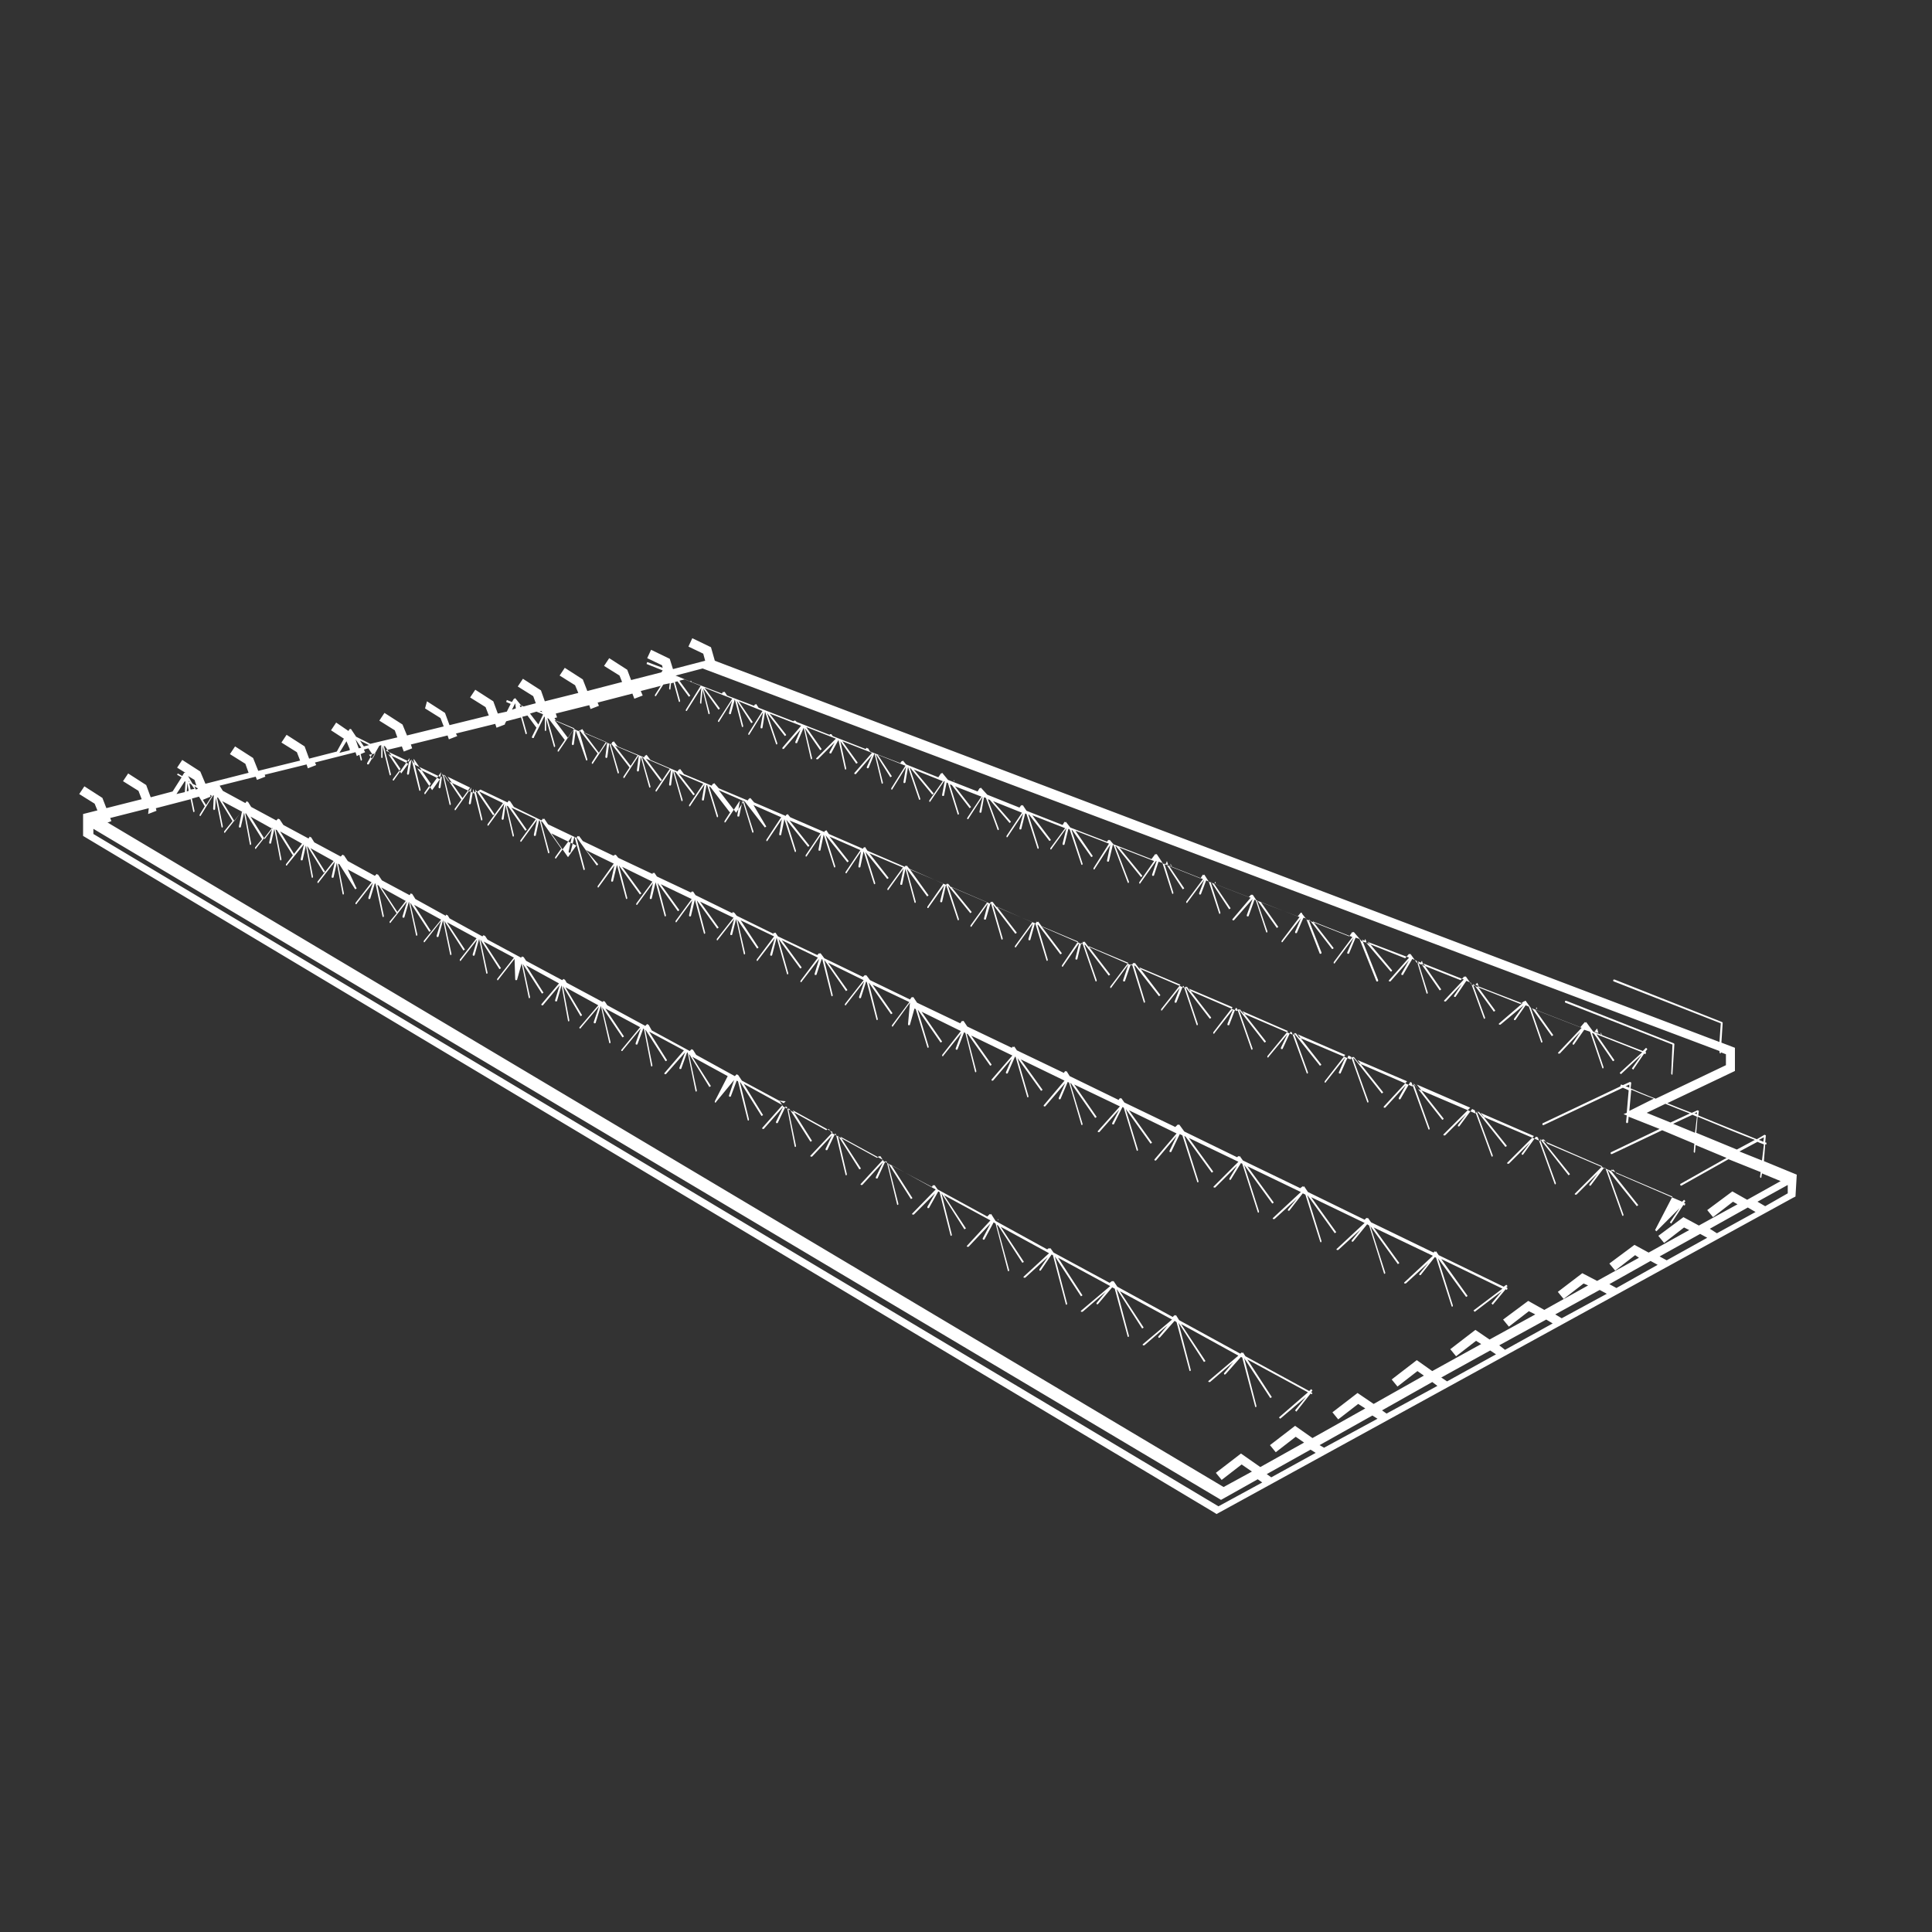 <svg xmlns="http://www.w3.org/2000/svg" xmlns:xlink="http://www.w3.org/1999/xlink" id="Ebene_1" x="0px" y="0px" viewBox="0 0 300 300" style="enable-background:new 0 0 300 300;" xml:space="preserve"><rect x="0" y="0" width="300" height="300" fill="#333333" stroke="none"/><style type="text/css">	.st0{display:none;}	.st1{fill:#FFFFFF;}</style><g id="_x35_kMyXF_00000059281619171569379020000015418829058359630234_" class="st0"></g><g>	<polygon class="st1" points="16,128 14.7,124.8 12.3,123.3 13.1,122.1 15.9,123.9 17.3,127.5  "></polygon></g><g>	<path class="st1" d="M279,182.4l-5.1-2.1l0.2-2.6l0,0c0,0,0,0,0.1,0s0.1,0,0.1-0.1s0-0.2-0.1-0.2c0,0,0,0-0.1,0l0.1-1.1l-0.2-0.1   l-1.2,0.7c-1.9-0.8-5.5-2.2-9.1-3.7l0.1-0.7l-0.2-0.1l-0.9,0.4c-1.3-0.5-2.6-1-3.8-1.5l10.5-5v-3.6l-2.1-0.8l0.2-3.1l-0.1-0.1   l-16.7-6.6c-0.1,0-0.2,0-0.2,0.1s0,0.2,0.1,0.2l16.6,6.5l-0.2,2.9l-156-59.2l-0.6-2.1l-2.9-1.4l-0.6,1.3l2.3,1.1l0.3,1.1l-5,1.3   l-0.5-1.6l-2.9-1.4l-0.6,1.3l2.3,1.1l0.1,0.4l-2.4-0.9l-0.1,0.3l2.5,1l-0.2,0.3l-4.7,1.2l-0.6-1.6l-2.8-1.8l-0.8,1.2l2.4,1.5l0.4,1   l-5.4,1.4l-0.7-1.8l-2.8-1.8l-0.8,1.2l2.4,1.5l0.5,1.2l-5.2,1.3l-0.6-1.7l-2.8-1.8l-0.8,1.2l2.4,1.5l0.4,1.1l-1.9,0.5l-0.4-0.2   l-0.9-1.1l-0.1,0.1h-0.1l-0.3,0.5l-0.8-0.3l-0.1,0.3l0.7,0.3l-0.6,1.2l-1.4,0.3l-0.7-1.9l-2.8-1.8l-0.8,1.2l2.4,1.5l0.5,1.3   l-6.1,1.5l-0.7-1.9l-2.8-1.8L66,110l2.4,1.5l0.5,1.3l-5.7,1.4l-0.7-1.7l-2.8-1.8l-0.8,1.2l2.4,1.5l0.4,1.1l-4.2,1l-2.2-1.1   l-0.8-1.2h-0.1h-0.1l-0.2,0.3l-1.9-1.3l-0.8,1.2l2,1.3l-1.1,2l-4.3,1.1l-0.7-1.9l-2.8-1.8l-0.8,1.2l2.4,1.5l0.5,1.3l-6.5,1.6   l-0.8-2l-2.8-1.8l-0.8,1.2l2.4,1.5l0.5,1.4l-6.7,1.7l-0.8-1.9l-2.8-1.8l-0.8,1.2l1.3,0.8h-0.1h-0.1l-0.3,0.5l-0.7-0.4l-0.1,0.2   l0.7,0.4l-1.4,2.2l-3.4,0.9l-0.7-1.9l-2.8-1.8l-0.8,1.2l2.4,1.5l0.5,1.3l-9.1,2.3v3.4l175.7,105.1l0.3,0.2l89.5-49.1l0.4-0.2   L279,182.4z M273.6,180.2l-3.5-1.4l2.8-1.5c0.4,0.2,0.8,0.3,1,0.4L273.6,180.2z M273.9,176.6l-0.1,0.7c-0.2-0.1-0.4-0.2-0.7-0.3   L273.9,176.6z M272.5,177l-2.8,1.5l-6.3-2.6l0.2-2.5C267.2,174.9,270.6,176.3,272.5,177z M263.2,175.9l-3.4-1.4l3-1.4   c0.2,0.1,0.5,0.2,0.7,0.3L263.2,175.9z M263.5,172.7v0.3c-0.1,0-0.2-0.1-0.4-0.1L263.5,172.7z M262.4,172.9l-3,1.4l-3.7-1.5   l2.9-1.4C259.8,171.9,261.1,172.4,262.4,172.9z M253,172.5l0.3-3.3c0.9,0.4,2.1,0.9,3.5,1.4L253,172.5z M84.1,110.4l0.1,0.2   l-0.4-0.2H84.1z M83.6,112.5l-1.3-1.7l1-0.3l1,0.4v0.1L83.6,112.5z M80.4,109.9v-0.5V109.9L80.4,109.9z M80.7,109.5l0.3,0.1   l0.1,0.1l-0.3,0.1L80.7,109.5z M80.7,109.2L80.7,109.2L80.7,109.2L80.7,109.2z M80.1,108.9L80.1,108.9L80.1,108.9L80.1,108.9z    M80,109.2L80,109.2l0.1,0.8l-0.6,0.2L80,109.2z M78.3,111.9L78.3,111.9L78.3,111.9L78.3,111.9z M57.8,117.9l-0.5-0.7l1-0.2   L57.8,117.9z M57.3,115.7l-0.8,0.2l-0.6-0.9L57.3,115.7z M55.2,114.8L55.2,114.8l0.9,1.3l-0.4,0.1L55.2,114.8z M53.8,115.1   L53.8,115.1l0.5,1.2v0.1v0.1l-1.6,0.4L53.8,115.1z M32,125l-0.5-0.8l1.2-0.5l-0.1-0.3l0,0l0.3,0.2L32,125z M29.3,121.2l0.1,0.2   h-0.1V121.2z M29.4,121.6l0.3,0.2l0.5,0.7l-0.6,0.1L29.4,121.6z M29.3,122.8l-0.3,0.1l0.1-1.3L29.3,122.8z M30.2,122.1l0.5,0.3v0.1   l-0.3,0.1L30.2,122.1z M33,123.3L33,123.3L33,123.3L33,123.3z M30.2,121.1l0.3,0.9l-0.6-0.3l-0.7-1.2L30.2,121.1z M28.8,121   L28.8,121L28.8,121L28.8,121z M28.7,121.3l0.1,0.1l-0.1,1.6l-1.3,0.3L28.7,121.3z M23,126.4l1.3-0.5l-0.1-0.4l5.4-1.4L30,126   c0,0.1,0.1,0.1,0.1,0.1l0,0c0.1,0,0.1-0.1,0.1-0.2l-0.4-1.9l1.1-0.3l0.9,1.5l0,0l-0.8,1.3c0,0.1,0,0.2,0,0.2s0,0,0.1,0   c0,0,0.1,0,0.1-0.1l1.9-3.1h0.1l-0.1,2.1c0,0.1,0.1,0.1,0.1,0.2c0.1,0,0.1-0.1,0.2-0.1l0.1-1.8l0.9,4.5c0,0.1,0.1,0.1,0.1,0.1l0,0   c0.1,0,0.1-0.1,0.1-0.2l-0.9-4.5l0.2,0.1l2.2,3.6l-1.3,1.6c0,0.1,0,0.2,0,0.2h0.1c0,0,0.1,0,0.1-0.1l2.6-3.3l-0.5,2.4   c0,0.1,0,0.2,0.1,0.2s0.2,0,0.2-0.1l0.5-2.2l0.9,4.9c0,0.1,0.1,0.1,0.1,0.1l0,0c0.1,0,0.1-0.1,0.1-0.2l-0.9-4.7h0.1l2.5,4l0,0   l-1.1,1.3c0,0.1,0,0.2,0,0.2h0.1c0,0,0.1,0,0.1-0.1l2.5-3.2l0,0l-0.5,2.3c0,0.1,0,0.2,0.1,0.2s0.2,0,0.2-0.1l0.5-2.2l0,0l0.9,4.8   c0,0.1,0.1,0.1,0.1,0.1l0,0c0.1,0,0.1-0.1,0.1-0.2l-0.9-4.6l0.2,0.1l2.4,3.8c0,0.1,0.1,0.1,0.2,0c0.1,0,0.1-0.1,0-0.2l-2.1-3.4   l3.4,1.9l-2.5,3.2c0,0.1,0,0.2,0,0.2h0.1c0,0,0.1,0,0.1-0.1l2.6-3.2l0,0l-0.5,2.3c0,0.1,0,0.2,0.1,0.2s0.2,0,0.2-0.1l0.5-2.2   l0.9,4.9c0,0.1,0.1,0.1,0.1,0.1l0,0c0.1,0,0.1-0.1,0.1-0.2l-0.9-4.7l0.1,0.1l2.4,3.9c0,0.1,0.1,0.1,0.2,0c0.1,0,0.1-0.1,0-0.2   l-2.2-3.5l3.6,2l-2.5,3.2c0,0.1,0,0.2,0,0.2h0.1c0,0,0.1,0,0.1-0.1l2.5-3.2l0,0l-0.5,2.3c0,0.1,0,0.2,0.1,0.2s0.2,0,0.2-0.1   l0.5-2.2l0,0l0.9,4.8c0,0.1,0.1,0.1,0.1,0.1l0,0c0.1,0,0.1-0.1,0.1-0.2l-0.9-4.6l0.2,0.1l2.4,3.8c0,0.1,0.1,0.1,0.2,0   c0.1,0,0.1-0.1,0-0.2L54,135l3.7,2l-2.5,3.2c0,0.1,0,0.2,0,0.2h0.1c0,0,0.1,0,0.1-0.1l2.5-3.2l-0.7,2.3c0,0.1,0,0.2,0.1,0.2   s0.2,0,0.2-0.1l0.7-2.3h0.1l1.1,5.1c0,0.1,0.1,0.1,0.1,0.1l0,0c0.1,0,0.1-0.1,0.1-0.2l-1-4.8l0.2,0.1l2.7,4.2l0.1,0.1l-1.1,1.3   c0,0.1,0,0.2,0,0.2h0.1c0,0,0.1,0,0.1-0.1l2.5-3.2l-0.7,2.3c0,0.1,0,0.2,0.1,0.2s0.2,0,0.2-0.1l0.7-2.4l0,0l1.1,5.2   c0,0.1,0.1,0.1,0.1,0.1l0,0c0.1,0,0.1-0.1,0.1-0.2l-1.1-4.9l0.1,0.1l2.8,4.3c0,0.1,0.1,0.1,0.2,0c0.1,0,0.1-0.1,0-0.2l-2.5-3.9   l4.2,2.3l-2.7,3.3c0,0.1,0,0.2,0,0.2h0.1c0,0,0.1,0,0.1-0.1l2.5-3.2l-0.7,2.3c0,0.1,0,0.2,0.1,0.2s0.2,0,0.2-0.1l0.7-2.5l1.1,5.3   c0,0.1,0.1,0.1,0.1,0.1l0,0c0.1,0,0.1-0.1,0.1-0.2L69,143l2.9,4.5c0,0.1,0.1,0.1,0.2,0c0.1,0,0.1-0.1,0-0.2l-2.7-4.1l4.6,2.5   l-2.6,3.3c0,0.1,0,0.2,0,0.2h0.1c0,0,0.1,0,0.1-0.1l2.5-3.2l-0.7,2.3c0,0.1,0,0.2,0.1,0.2s0.2,0,0.2-0.1l0.7-2.5l1.1,5.3   c0,0.1,0.1,0.1,0.1,0.1l0,0c0.1,0,0.1-0.1,0.1-0.2l-1.1-5.1l0,0l2.9,4.5c0,0.1,0.1,0.1,0.2,0c0.1,0,0.1-0.1,0-0.2l-2.6-4l4.7,2.5   l-2.6,3.3c0,0.1,0,0.2,0,0.2h0.1c0,0,0.1,0,0.1-0.1l2.5-3.2L80,152c0,0.1,0,0.2,0.1,0.2s0.2,0,0.2-0.1l0.7-2.5l1.1,5.3   c0,0.1,0.1,0.1,0.1,0.1l0,0c0.1,0,0.1-0.1,0.1-0.2l-1.1-5.1l0,0l2.9,4.5c0,0.1,0.1,0.1,0.2,0c0.1,0,0.1-0.1,0-0.2l-2.6-4.1l5.1,2.8   l-2.7,3.2c-0.1,0.1,0,0.1,0,0.2h0.1h0.1l2.6-3.1l-0.7,2.3c0,0.1,0,0.2,0.1,0.2s0.2,0,0.2-0.1l0.7-2.4l1,5.5c0,0.1,0.1,0.1,0.1,0.1   l0,0c0.1,0,0.1-0.1,0.1-0.2l-1-5.3l2.7,4.6c0,0.1,0.1,0.1,0.2,0c0.1,0,0.1-0.1,0-0.2l-2.5-4.2l5.1,2.8l-2.9,3.4   c-0.1,0.1,0,0.1,0,0.2h0.1c0,0,0.1,0,0.1-0.1l2.8-3.3l-0.8,2.4c0,0.1,0,0.2,0.1,0.2s0.2,0,0.2-0.1l0.8-2.6l0,0l1.3,5.7   c0,0.1,0.1,0.1,0.1,0.1l0,0c0.1,0,0.1-0.1,0.1-0.2l-1.3-5.4l3.1,4.6c0,0.1,0.1,0.1,0.2,0c0.1,0,0.1-0.1,0-0.2l-2.8-4.2l5.4,2.9   l-2.9,3.5c-0.1,0.1,0,0.1,0,0.2h0.1c0,0,0.1,0,0.1-0.1l2.8-3.4l-0.8,2.3c0,0.1,0,0.2,0.1,0.2s0.2,0,0.2-0.1l0.9-2.4l0.1,0.1   l1.1,5.7c0,0.1,0.1,0.1,0.1,0.1l0,0c0.1,0,0.1-0.1,0.1-0.2l-1.1-5.5l0.1,0.1l3,4.7c0,0.1,0.1,0.1,0.2,0c0.1,0,0.1-0.1,0-0.2   l-2.7-4.3l5.4,2.9l-3,3.5c-0.1,0.1,0,0.1,0,0.2h0.1h0.1l3-3.4l-0.9,2.4c0,0.1,0,0.2,0.1,0.2s0.2,0,0.2-0.1l0.9-2.5l0.1,0.1l1.2,5.9   c0,0.1,0.1,0.1,0.1,0.1l0,0c0.1,0,0.1-0.1,0.1-0.2l-1.2-5.6l0.1,0.1l3,4.9c0,0.1,0.1,0.1,0.2,0c0.1,0,0.1-0.1,0-0.2l-2.8-4.4l5.5,3   l-2,3.9c0,0.1,0,0.2,0,0.2h0.1c0,0,0.1,0,0.1-0.1l2.8-3.4l-0.8,2.4c0,0.1,0,0.2,0.1,0.2s0.2,0,0.2-0.1l0.9-2.4l0.2,0.1l1.5,6   c0,0.1,0.1,0.1,0.1,0.1l0,0c0.1,0,0.1-0.1,0.1-0.2l-1.4-5.8l0.1,0.1l3.2,5.1c0,0.1,0.1,0.1,0.2,0c0.1,0,0.1-0.1,0-0.2l-2.9-4.7   l6,3.3l-3.1,3.5c-0.1,0.1,0,0.1,0,0.2h0.1h0.1l3-3.4l-1.1,2.3c0,0.1,0,0.2,0.1,0.2s0.2,0,0.2-0.1l1.2-2.5l0.2,0.1l1.2,6.1   c0,0.1,0.1,0.1,0.1,0.1l0,0c0.1,0,0.1-0.1,0.1-0.2l-1.2-5.8l0.2,0.1l3.2,5c0,0.1,0.1,0.1,0.2,0c0.1,0,0.1-0.1,0-0.2l-2.9-4.6   l6.2,3.4l-3.4,3.6c-0.1,0.1-0.1,0.1,0,0.2h0.1h0.1l3.1-3.3l-1,2.1c0,0.1,0,0.2,0.1,0.2s0.2,0,0.2-0.1l1.2-2.5l0.1,0.1l1.5,6.3   c0,0.1,0.1,0.1,0.1,0.1l0,0c0.1,0,0.1-0.1,0.1-0.2l-1.4-6l3.3,5.2c0,0.1,0.1,0.1,0.2,0c0.1,0,0.1-0.1,0-0.2l-3.1-4.8l6.6,3.6   l-3.4,3.7c-0.1,0.1-0.1,0.1,0,0.2h0.1h0.1l3.2-3.5l-1.1,2.3c0,0.1,0,0.2,0.1,0.2s0.2,0,0.2-0.1l1.2-2.6l0.2,0.1l1.6,6.6   c0,0.1,0.1,0.1,0.1,0.1l0,0c0.1,0,0.1-0.1,0.1-0.2l-1.6-6.3l0,0l3.5,5.5c0,0.1,0.1,0.1,0.2,0c0.1,0,0.1-0.1,0-0.2l-3.2-5l6.9,3.8   l-3.6,3.7c-0.1,0.1-0.1,0.1,0,0.2h0.1h0.1l3.3-3.3l-1.2,2.1c0,0.1,0,0.2,0.1,0.2s0.2,0,0.2-0.1l1.4-2.5l0.2,0.1l1.7,6.7   c0,0.1,0.1,0.1,0.1,0.1l0,0c0.1,0,0.1-0.1,0.1-0.2l-1.6-6.4l0,0l3.5,5.5c0,0.1,0.1,0.1,0.2,0c0.1,0,0.1-0.1,0-0.2l-3.3-5l7.2,3.9   l-3.6,3.9c-0.1,0.1-0.1,0.1,0,0.2h0.1h0.1l3.4-3.6l-1.2,2.3c0,0.1,0,0.2,0.1,0.2s0.2,0,0.2-0.1l1.4-2.6l0.3,0.2l1.9,7.3   c0,0.1,0.1,0.1,0.1,0.1l0,0c0.1,0,0.1-0.1,0.1-0.2l-1.9-7l0.2,0.1l3.7,5.7c0,0.1,0.1,0.1,0.2,0c0.1,0,0.1-0.1,0-0.2l-3.5-5.3   l7.5,4.1l-3.9,3.6c-0.1,0.1-0.1,0.1,0,0.2h0.1h0.1l3.5-3.2l-1.3,1.9c0,0.1,0,0.2,0,0.2h0.2l1.7-2.5l0.2,0.1l2,7.6   c0,0.1,0.1,0.1,0.1,0.1l0,0c0.1,0,0.1-0.1,0.1-0.2l-1.9-7.3l0,0l4,6.1c0,0.1,0.1,0.1,0.2,0c0.1,0,0.1-0.1,0-0.2l-3.7-5.7l8.1,4.4   l-4.5,3.8c-0.1,0.1-0.1,0.1,0,0.2h0.1h0.1l3.6-3.1l-1.4,1.7c-0.1,0.1,0,0.1,0,0.2c0.1,0.1,0.1,0,0.2,0l2.2-2.6l0.4,0.2l2,7.4   c0,0.1,0.1,0.1,0.1,0.1l0,0c0.1,0,0.1-0.1,0.1-0.2l-1.9-7.2l0.1,0.1l3.8,5.9c0,0.1,0.1,0.1,0.2,0c0.1,0,0.1-0.1,0-0.2l-3.6-5.5   l8.1,4.4l-4.5,3.8c-0.1,0.1-0.1,0.1,0,0.2h0.1h0.1l3.6-3.1l-1.4,1.7c-0.1,0.1,0,0.1,0,0.2s0.1,0,0.2,0l2.3-2.6l0.3,0.2l2,7.5   c0,0.1,0.1,0.1,0.1,0.1l0,0c0.1,0,0.1-0.1,0.1-0.2l-1.9-7.3l0,0l3.9,6c0,0.1,0.1,0.1,0.2,0c0.1,0,0.1-0.1,0-0.2l-3.7-5.6l8.9,4.9   l-4.6,3.9c-0.1,0.1-0.1,0.1,0,0.2h0.1h0.1l3.6-3.1l-1.4,1.7c-0.1,0.1,0,0.1,0,0.2s0.1,0,0.2,0l2.4-2.7l0.2,0.1l2,7.6   c0,0.1,0.1,0.1,0.1,0.1l0,0c0.1,0,0.1-0.1,0.1-0.2l-1.9-7.4l4,6.1c0,0.1,0.1,0.1,0.2,0c0.1,0,0.1-0.1,0-0.2l-3.7-5.7l9.4,5.1   l-4.5,3.9l0.2,0.2l4-3.4l-1.7,2.1l0.2,0.2l2.2-2.8l0.2,0.1l0.1-0.2l-0.2-0.1l0.2-0.3l-0.2-0.2l-0.3,0.3l-9.9-5.4L193,210l-0.1,0.1   l-0.1-0.1l-0.2,0.2l-9.5-5.2l-0.5-0.8l-0.1,0.1l-0.1-0.1l-0.3,0.3l-8.6-4.7l-0.6-0.9l-0.1,0.1l-0.1-0.1l-0.4,0.3l-8.7-4.7l-0.5-0.7   l-0.1,0.1l-0.1-0.1l-0.3,0.2l-8-4.4l-0.7-1.1l-0.1,0.1l-0.1-0.1l-0.4,0.4l-7.7-4.2l-0.5-0.7l-0.1,0.1l-0.1-0.1l-0.2,0.3l-7.5-4   l-0.5-0.8l-0.1,0.1l-0.1-0.1l-0.3,0.3l-7.1-3.9l-0.4-0.6l-0.1,0.1l-0.1-0.1l-0.2,0.2l-6.7-3.7l-0.6-0.9h-0.1l1.1,0.1l-0.3,0.3   l-6.5-3.5l-0.6-0.9h-0.1l-0.1-0.1l-0.3,0.3l-6-3.3l-0.5-0.8h-0.1l-0.1-0.1l-0.3,0.3l-5.9-3.2l-0.5-0.9h-0.1l-0.1-0.1l-0.3,0.3   l-5.9-3.2l-0.4-0.6h-0.1l-0.1-0.1l-0.1,0.2l-5.6-3l-0.3-0.5h-0.1l-0.1-0.1l-0.2,0.2l-5.6-3l-0.4-0.6h-0.1l-0.1-0.1l-0.2,0.2   l-5.2-2.8l-0.4-0.6h-0.1l-0.1-0.1l-0.2,0.2l-5.1-2.8l-0.3-0.5h-0.1l-0.1-0.1l-0.1,0.2l-4.7-2.6l-0.5-0.8h-0.1l-0.1-0.1l-0.2,0.3   l-4.3-2.3l-0.6-0.9h-0.1l-0.1-0.1l-0.3,0.3l-4.2-2.3l-0.6-0.9h-0.1l-0.1-0.1l-0.3,0.3l-4.1-2.2l-0.5-0.8h-0.1l-0.1-0.1l-0.2,0.3   l-3.9-2.1l-0.6-0.9h-0.1l-0.1-0.1l-0.3,0.3l-3.9-2.1l-0.5-0.8h-0.1l-0.1-0.1l-0.2,0.3l-3.5-1.9l-0.5-0.8l5.6-1.4l0.2,0.5l1.3-0.5   l-0.1-0.3l6.5-1.6l0.2,0.6l1.3-0.5l-0.2-0.4l6.3-1.6l0.2,0.6l0.4-0.2L56,118c0,0.1,0.1,0.1,0.1,0.1l0,0c0.1,0,0.1-0.1,0.1-0.2   l-0.2-0.8l0.7-0.3l-0.2-0.4l0.7-0.2l0.6,0.9l0,0l-0.8,1.4c0,0.1,0,0.2,0.1,0.2c0,0,0,0,0.1,0c0,0,0.1,0,0.1-0.1l1.6-2.8l0.3-0.1   v1.9c0,0.1,0.1,0.1,0.1,0.1l0,0c0.1,0,0.1-0.1,0.1-0.1v-1.8l1.1,4.5c0,0.1,0.1,0.1,0.1,0.1l0,0c0.1,0,0.1-0.1,0.1-0.2l-1.1-4.4   l0.2,0.1l2.4,3.5L61,121c0,0.1,0,0.2,0,0.2h0.1c0,0,0.1,0,0.1-0.1l2.4-3.4l-0.4,2.4c0,0.1,0,0.1,0.1,0.2c0.1,0,0.1,0,0.2-0.1   l0.4-2.3l1.2,4.8c0,0.1,0.1,0.1,0.1,0.1l0,0c0.1,0,0.1-0.1,0.1-0.2l-1.1-4.7h0.1l2.6,3.8l0,0l-1,1.4c0,0.1,0,0.2,0,0.2H66   c0,0,0.1,0,0.1-0.1l2.4-3.3l0,0l-0.4,2.3c0,0.1,0,0.1,0.1,0.2c0.1,0,0.1,0,0.2-0.1l0.3-2.2l0,0l1.1,4.8c0,0.1,0.1,0.1,0.1,0.1l0,0   c0.1,0,0.1-0.1,0.1-0.2l-1.1-4.5l0.2,0.1l2.5,3.7c0,0.1,0.1,0.1,0.2,0c0.1,0,0.1-0.1,0-0.2l-2.3-3.3l3.5,1.7l-2.4,3.3   c0,0.1,0,0.2,0,0.2h0.1c0,0,0.1,0,0.1-0.1l2.4-3.4l0,0l-0.4,2.4c0,0.1,0,0.1,0.1,0.2c0.1,0,0.1,0,0.2-0.1l0.4-2.3l1.2,4.8   c0,0.1,0.1,0.1,0.1,0.1l0,0c0.1,0,0.1-0.1,0.1-0.2l-1.1-4.6l0.1,0.1l2.6,3.8c0,0.1,0.1,0.1,0.2,0c0.1,0,0.1-0.1,0-0.2l-2.3-3.4   l3.7,1.8l-2.4,3.3c0,0.1,0,0.2,0,0.2h0.1c0,0,0.1,0,0.1-0.1l2.4-3.3l0,0l-0.4,2.3c0,0.1,0,0.1,0.1,0.2c0.1,0,0.1,0,0.2-0.1l0.3-2.2   l0,0l1.1,4.8c0,0.1,0.1,0.1,0.1,0.1l0,0c0.1,0,0.1-0.1,0.1-0.2l-1.1-4.6l0.2,0.1l2.6,3.7c0,0.1,0.1,0.1,0.2,0c0.1,0,0.1-0.1,0-0.2   l-2.3-3.3l3.8,1.8l-2.4,3.3c0,0.1,0,0.2,0,0.2h0.1c0,0,0.1,0,0.1-0.1l2.4-3.3l-0.5,2.3c0,0.1,0,0.2,0.1,0.2s0.2,0,0.2-0.1l0.5-2.3   h0.1l1.3,5c0,0.1,0.1,0.1,0.1,0.1l0,0c0.1,0,0.1-0.1,0.1-0.2l-1.3-4.8l0.2,0.1l2.9,4.1c0,0,0.1,0.1,0.1,0l-1,1.4c0,0.1,0,0.2,0,0.2   h0.1c0,0,0.1,0,0.1-0.1l2.4-3.3l-0.5,2.3c0,0.1,0,0.2,0.1,0.2s0.2,0,0.2-0.1l0.6-2.4l0,0l1.4,5.1c0,0.1,0.1,0.1,0.1,0.1l0,0   c0.1,0,0.1-0.1,0.1-0.2l-1.3-4.9l0.1,0.1l3,4.2c0,0.1,0.1,0.1,0.2,0c0.1,0,0.1-0.1,0-0.2L91,132l4.3,2.1l-2.5,3.5   c0,0.1,0,0.2,0,0.2h0.1c0,0,0.1,0,0.1-0.1l2.4-3.3l-0.5,2.3c0,0.1,0,0.2,0.1,0.2s0.2,0,0.2-0.1l0.6-2.5l1.4,5.2   c0,0.1,0.1,0.1,0.1,0.1l0,0c0.1,0,0.1-0.1,0.1-0.2l-1.3-5l3.2,4.4c0,0.1,0.1,0.1,0.2,0c0.1,0,0.1-0.1,0-0.2l-2.9-4l4.7,2.3   l-2.5,3.4c0,0.1,0,0.2,0,0.2h0.1c0,0,0.1,0,0.1-0.1l2.4-3.3l-0.5,2.3c0,0.1,0,0.2,0.1,0.2s0.2,0,0.2-0.1l0.6-2.5l1.4,5.2   c0,0.1,0.1,0.1,0.1,0.1l0,0c0.1,0,0.1-0.1,0.1-0.2l-1.3-5l0,0l3.1,4.3c0,0.1,0.1,0.1,0.2,0c0.1,0,0.1-0.1,0-0.2l-2.8-3.9l4.8,2.3   l-2.5,3.4c0,0.1,0,0.2,0,0.2h0.1c0,0,0.1,0,0.1-0.1l2.4-3.3l-0.5,2.3c0,0.1,0,0.2,0.1,0.2s0.2,0,0.2-0.1l0.6-2.5l1.4,5.2   c0,0.1,0.1,0.1,0.1,0.1l0,0c0.1,0,0.1-0.1,0.1-0.2l-1.3-5l0,0l3.1,4.3c0,0.1,0.1,0.1,0.2,0c0.1,0,0.1-0.1,0-0.2l-2.8-3.9l5.2,2.5   l-2.6,3.3c0,0.1,0,0.2,0,0.2h0.1c0,0,0.1,0,0.1-0.1l2.5-3.2l-0.6,2.3c0,0.1,0,0.2,0.1,0.2s0.2,0,0.2-0.1l0.6-2.4l1.2,5.4   c0,0.1,0.1,0.1,0.1,0.1l0,0c0.1,0,0.1-0.1,0.1-0.2l-1.2-5.2l3,4.4c0,0.1,0.1,0.1,0.2,0c0.1,0,0.1-0.1,0-0.2l-2.7-4.1l5.2,2.5   l-2.7,3.6c0,0.1,0,0.2,0,0.2h0.1c0,0,0.1,0,0.1-0.1l2.6-3.4l-0.7,2.5c0,0.1,0,0.2,0.1,0.2s0.2,0,0.2-0.1l0.7-2.7l0,0l1.6,5.6   c0,0.1,0.1,0.1,0.1,0.1l0,0c0.1,0,0.1-0.1,0.1-0.2l-1.5-5.3l3.3,4.5c0,0.1,0.1,0.1,0.2,0c0.1,0,0.1-0.1,0-0.2l-3-4.1l5.6,2.7   l-2.7,3.6c0,0.1,0,0.2,0,0.2h0.1c0,0,0.1,0,0.1-0.1l2.7-3.5l-0.7,2.3c0,0.1,0,0.2,0.1,0.2s0.2,0,0.2-0.1l0.8-2.4l0.1,0.1l1.4,5.6   c0,0.1,0.1,0.1,0.1,0.1l0,0c0.1,0,0.1-0.1,0.1-0.2l-1.3-5.4l0.1,0.1l3.2,4.6c0,0.1,0.1,0.1,0.2,0c0.1,0,0.1-0.1,0-0.2l-2.9-4.1   l5.5,2.7l-2.9,3.7c0,0.1,0,0.2,0,0.2h0.1c0,0,0.1,0,0.1-0.1l2.8-3.6l-0.8,2.4c0,0.1,0,0.2,0.1,0.2s0.2,0,0.2-0.1l0.8-2.5l0.1,0.1   l1.5,5.8c0,0.1,0.1,0.1,0.1,0.1l0,0c0.1,0,0.1-0.1,0.1-0.2l-1.4-5.6l0.1,0.1l3.3,4.7c0,0.1,0.1,0.1,0.2,0c0.1,0,0.1-0.1,0-0.2   l-3-4.3l5.7,2.7l-2.7,3.6c0,0.1,0,0.2,0,0.2h0.1c0,0,0.1,0,0.1-0.1l2.6-3.6L141,159c0,0.1,0,0.2,0.1,0.2s0.2,0,0.2-0.1l0.7-2.5   l0.2,0.1l1.8,5.9c0,0.1,0.1,0.1,0.1,0.1l0,0c0.1,0,0.1-0.1,0.1-0.2l-1.7-5.7l0.1,0.1l3.4,4.9c0,0.1,0.1,0.1,0.2,0   c0.1,0,0.1-0.1,0-0.2l-3.1-4.5l6.1,3l-2.9,3.7c0,0.1,0,0.2,0,0.2h0.1c0,0,0.1,0,0.1-0.1l2.8-3.5l-0.9,2.4c0,0.1,0,0.2,0.1,0.2   s0.2,0,0.2-0.1l1-2.6l0.2,0.1l1.5,6c0,0.1,0.1,0.1,0.1,0.1l0,0c0.1,0,0.1-0.1,0.1-0.2l-1.5-5.8l0.2,0.1l3.4,4.8   c0,0.1,0.1,0.1,0.2,0c0.1,0,0.1-0.1,0-0.2l-3.1-4.4l6.4,3.1l-3.2,3.7c-0.1,0.1,0,0.1,0,0.2h0.1h0.1l2.9-3.4l-0.9,2.1   c0,0.1,0,0.2,0.1,0.2s0.2,0,0.2-0.1l1.1-2.5h0.1l1.8,6.2c0,0.1,0.1,0.1,0.1,0.1l0,0c0.1,0,0.1-0.1,0.1-0.2l-1.7-5.9l3.6,5   c0,0.1,0.1,0.1,0.2,0c0.1,0,0.1-0.1,0-0.2l-3.3-4.6l6.8,3.3l-3.2,3.8c-0.1,0.1,0,0.1,0,0.2h0.1h0.1l3.1-3.6l-1,2.3   c0,0.1,0,0.2,0.1,0.2s0.2,0,0.2-0.1l1.1-2.6l0.2,0.1l1.9,6.5c0,0.1,0.1,0.1,0.1,0.1l0,0c0.1,0,0.1-0.1,0.1-0.2l-1.9-6.3h0.1   l3.7,5.3c0,0.1,0.1,0.1,0.2,0c0.1,0,0.1-0.1,0-0.2l-3.4-4.9l7.1,3.4l-3.4,3.8c-0.1,0.1,0,0.1,0,0.2h0.1h0.1l3.1-3.5l-1.1,2.1   c0,0.1,0,0.2,0.1,0.2s0.2,0,0.2-0.1l1.3-2.6l0.2,0.1l2,6.6c0,0.1,0.1,0.1,0.1,0.1l0,0c0.1,0,0.1-0.1,0.1-0.2l-1.9-6.3l0,0l3.8,5.3   c0,0.1,0.1,0.1,0.2,0c0.1,0,0.1-0.1,0-0.2l-3.5-4.9l7.4,3.6l-3.4,4c-0.1,0.1,0,0.1,0,0.2h0.1h0.1l3.2-3.8l-1.1,2.3   c0,0.1,0,0.2,0.1,0.2s0.2,0,0.2-0.1l1.3-2.7l0.4,0.2l2.3,7.2c0,0.1,0.1,0.1,0.1,0.1l0,0c0.1,0,0.1-0.1,0.1-0.2l-2.2-7l0.2,0.1   l4,5.5c0,0.1,0.1,0.1,0.2,0c0.1,0,0.1-0.1,0-0.2l-3.7-5.1l7.7,3.7l-3.8,3.8c-0.1,0.1-0.1,0.1,0,0.2h0.1h0.1l3.4-3.4l-1.2,2   c0,0.1,0,0.2,0,0.2c0.1,0,0.2,0,0.2,0l1.6-2.6l0.2,0.1l2.4,7.5c0,0.1,0.1,0.1,0.1,0.1l0,0c0.1,0,0.1-0.1,0.1-0.2l-2.3-7.2l0,0   l4.3,5.9c0,0.1,0.1,0.1,0.2,0c0.1,0,0.1-0.1,0-0.2l-4-5.5l8.3,4l-4.3,4c-0.1,0.1-0.1,0.1,0,0.2h0.1h0.1l3.5-3.2l-1.4,1.7   c0,0.1,0,0.2,0,0.2c0.1,0,0.1,0,0.2,0l2.1-2.7l0.4,0.2l2.3,7.3c0,0.1,0.1,0.1,0.1,0.1l0,0c0.1,0,0.1-0.1,0.1-0.2l-2.2-7.1l0.1,0.1   l4.1,5.7c0,0.1,0.1,0.1,0.2,0c0.1,0,0.1-0.1,0-0.2l-3.8-5.3l8.3,4l-4.3,4c-0.1,0.1-0.1,0.1,0,0.2h0.1h0.1l3.5-3.2l-1.4,1.7   c0,0.1,0,0.2,0,0.2c0.1,0,0.2,0,0.2,0l2.2-2.7l0.3,0.2l2.3,7.4c0,0.1,0.1,0.1,0.1,0.1l0,0c0.1,0,0.1-0.1,0.1-0.2l-2.3-7.2l0,0   l4.2,5.8c0,0.1,0.1,0.1,0.2,0c0.1,0,0.1-0.1,0-0.2l-3.9-5.4l9.2,4.4l-4.4,4.1c-0.1,0.1-0.1,0.1,0,0.2h0.1h0.1l3.5-3.2l-1.4,1.7   c0,0.1,0,0.2,0,0.2c0.1,0,0.2,0,0.2,0l2.2-2.8l0.2,0.1l2.4,7.5c0,0.1,0.1,0.1,0.1,0.1l0,0c0.1,0,0.1-0.1,0.1-0.2l-2.3-7.3l4.3,5.9   c0,0.1,0.1,0.1,0.2,0c0.1,0,0.1-0.1,0-0.2l-4-5.6l9.5,4.6l-4.5,3.4l0.2,0.2l4.2-3.2l-1.6,1.9l0.2,0.2l2-2.4l0.2,0.1l0.1-0.3   l-0.2-0.1l0.2-0.2l-0.2-0.2l-0.4,0.3l-10.1-4.9l-0.4-0.6l-0.1,0.1l-0.1-0.1l-0.2,0.2l-9.7-4.7l-0.5-0.7l-0.1,0.1l-0.1-0.1l-0.3,0.3   l-8.8-4.3l-0.6-0.9l-0.1,0.1l-0.1-0.1l-0.4,0.3l-8.9-4.3l-0.5-0.7l-0.1,0.1l-0.1-0.1l-0.2,0.2l-8.2-4l-0.8-1.1l-0.1,0.1l-0.1-0.1   l-0.4,0.4l-7.9-3.8l-0.5-0.7l-0.1,0.1l-0.1-0.1l-0.2,0.3l-7.6-3.7l-0.5-0.8l-0.1,0.1l-0.1-0.1l-0.2,0.3l-7.3-3.5l-0.4-0.6l-0.1,0.1   l-0.1-0.1l-0.2,0.2l-6.9-3.3l-0.6-0.9l-0.1,0.1l-0.1-0.1l-0.3,0.4l-6.7-3.2l-0.6-0.9l-0.1,0.1l-0.1-0.1l-0.3,0.4l-6.2-3l-0.6-0.8   l-0.1,0.1l-0.1-0.1l-0.3,0.3l-6-2.9l-0.6-0.8l-0.1,0.1l-0.1-0.1l-0.3,0.3l-6.1-2.9l-0.4-0.6l-0.1,0.1l-0.1-0.1l-0.1,0.2l-5.7-2.8   l-0.4-0.5h-0.1l-0.1-0.1l-0.1,0.2L108,139l-0.4-0.6l-0.1,0.1l-0.1-0.1l-0.1,0.2l-5.3-2.5l-0.4-0.6l-0.1,0.1l-0.1-0.1l-0.1,0.2   l-5.3-2.5l-0.4-0.5l-0.1,0.1l-0.1-0.1l-0.1,0.2l-4.8-2.3l-0.6-0.8l-0.1,0.1l-0.1-0.1l-0.2,0.3l-4.4-2.1l-0.6-0.9l-0.1,0.1l-0.1-0.1   l-0.2,0.3l-4.3-2.1l-0.6-0.9h-0.1l-0.1-0.1l-0.2,0.3l-4.2-2L74,123h-0.1l-0.1-0.1l-0.2,0.3l-4-1.9l-0.6-0.9h-0.1l-0.1-0.1l-0.3,0.4   l-4-1.9l-0.5-0.7h-0.1l-0.1-0.1l-0.2,0.3l-3.6-1.7l-0.1-0.1l2.5-0.6l0.3,0.8l1.3-0.5l-0.2-0.6l5.7-1.4l0.2,0.6l1.3-0.5l-0.2-0.4   l6.1-1.5l0.2,0.6l1.3-0.5v-0.1l0,0l0.2-0.4l2.3-0.6l0.7,2.5c0,0.1,0.1,0.1,0.1,0.1l0,0c0.1,0,0.1-0.1,0.1-0.2l-0.7-2.5l0.8-0.2   l1.4,1.9l-0.7,1.4c0,0.1,0,0.2,0.1,0.2c0,0,0,0,0.1,0s0.1,0,0.1-0.1l1.6-3.2h0.1v2.1c0,0.1,0.1,0.1,0.1,0.1l0,0   c0.1,0,0.1-0.1,0.1-0.1v-1.8l1.2,4.3c0,0.1,0.1,0.1,0.1,0.1l0,0c0.1,0,0.1-0.1,0.1-0.2l-1.2-4.3l0.2,0.1l2.5,3.3l-1.1,1.6   c0,0.1,0,0.2,0,0.2h0.1c0,0,0.1,0,0.1-0.1l2.3-3.4l-0.3,2.3c0,0.1,0,0.1,0.1,0.2c0.1,0,0.1,0,0.2-0.1l0.3-2.2L91,118   c0,0.1,0.1,0.1,0.1,0.1l0,0c0.1,0,0.1-0.1,0.1-0.2l-1.3-4.5H90l2.8,3.6l0,0l-0.9,1.4c0,0.1,0,0.2,0,0.2H92c0,0,0.1,0,0.1-0.1   l2.2-3.3l0,0l-0.3,2.3c0,0.1,0,0.1,0.1,0.2c0.1,0,0.1,0,0.2-0.1l0.3-2.2l0,0l1.3,4.6c0,0.1,0.1,0.1,0.1,0.1l0,0   c0.1,0,0.1-0.1,0.1-0.2l-1.3-4.4l0.2,0.1l2.7,3.5c0,0.1,0.1,0.1,0.2,0c0.1,0,0.1-0.1,0-0.2l-2.4-3.1l3.5,1.5l-2.2,3.3   c0,0.1,0,0.2,0,0.2h0.1c0,0,0.1,0,0.1-0.1l2.2-3.4l0,0l-0.3,2.3c0,0.1,0,0.1,0.1,0.2c0.1,0,0.1,0,0.2-0.1l0.3-2.2l1.3,4.7   c0,0.1,0.1,0.1,0.1,0.1l0,0c0.1,0,0.1-0.1,0.1-0.2l-1.3-4.5h0.1l2.7,3.6c0,0.1,0.1,0.1,0.2,0c0.1,0,0.1-0.1,0-0.2l-2.4-3.2l3.7,1.6   l-2.2,3.3c0,0.1,0,0.2,0,0.2h0.1c0,0,0.1,0,0.1-0.1l2.2-3.3l0,0l-0.3,2.3c0,0.1,0,0.1,0.1,0.2c0.1,0,0.1,0,0.2-0.1l0.3-2.2l0,0   l1.3,4.6c0,0.1,0.1,0.1,0.1,0.1l0,0c0.1,0,0.1-0.1,0.1-0.2l-1.3-4.4l0.2,0.1l2.7,3.5c0,0.1,0.1,0.1,0.2,0c0.1,0,0.1-0.1,0-0.2   l-2.4-3.1l3.8,1.6L107,125c0,0.1,0,0.2,0,0.2h0.1c0,0,0.1,0,0.1-0.1l2.2-3.3l-0.4,2.3c0,0.1,0,0.2,0.1,0.2s0.2,0,0.2-0.1l0.4-2.3   h0.1l1.5,4.9c0,0.1,0.1,0.1,0.1,0.1l0,0c0.1,0,0.1-0.1,0.1-0.2l-1.4-4.6l0.2,0.1l3,3.9h0.1l-0.9,1.4c0,0.1,0,0.2,0,0.2h0.1   c0,0,0.1,0,0.1-0.1l2.2-3.3l-0.4,2.3c0,0.1,0,0.2,0.1,0.2s0.2,0,0.2-0.1l0.5-2.4l0,0l1.5,4.9c0,0.1,0.1,0.1,0.1,0.1l0,0   c0.1,0,0.1-0.1,0.1-0.2l-1.5-4.7h0.1l3.1,4c0,0.1,0.1,0.1,0.2,0c0.1,0,0.1-0.1,0-0.2L117,125l4.3,1.9l-2.3,3.5c0,0.1,0,0.2,0,0.2   h0.1c0,0,0.1,0,0.1-0.1l2.2-3.3l-0.4,2.3c0,0.1,0,0.2,0.1,0.2s0.2,0,0.2-0.1l0.5-2.4l1.6,5c0,0.1,0.1,0.1,0.1,0.1l0,0   c0.1,0,0.1-0.1,0.1-0.2l-1.5-4.8l3.3,4.1c0,0.1,0.1,0.1,0.2,0c0.1,0,0.1-0.1,0-0.2l-3-3.8l4.8,2l-2.3,3.4c0,0.1,0,0.2,0,0.2h0.1   c0,0,0.1,0,0.1-0.1l2.2-3.3l-0.4,2.3c0,0.1,0,0.2,0.1,0.2s0.2,0,0.2-0.1l0.5-2.4l1.6,5c0,0.1,0.1,0.1,0.1,0.1l0,0   c0.1,0,0.1-0.1,0.1-0.2l-1.5-4.8l0,0l3.3,4.1c0,0.1,0.1,0.1,0.2,0c0.1,0,0.1-0.1,0-0.2l-2.9-3.7l4.8,2.1l-2.3,3.4   c0,0.1,0,0.2,0,0.2h0.1c0,0,0.1,0,0.1-0.1l2.2-3.3l-0.4,2.3c0,0.1,0,0.2,0.1,0.2s0.2,0,0.2-0.1l0.5-2.4l1.6,5   c0,0.1,0.1,0.1,0.1,0.1l0,0c0.1,0,0.1-0.1,0.1-0.2l-1.5-4.8l0,0l3.3,4.1c0,0.1,0.1,0.1,0.2,0c0.1,0,0.1-0.1,0-0.2l-2.9-3.7l5.2,2.2   l-2.4,3.3c0,0.1,0,0.2,0,0.2h0.1c0,0,0.1,0,0.1-0.1l2.3-3.2l-0.5,2.3c0,0.1,0,0.2,0.1,0.2s0.2,0,0.2-0.1l0.5-2.4l1.4,5.2   c0,0.1,0.1,0.1,0.1,0.1l0,0c0.1,0,0.1-0.1,0.1-0.2l-1.4-5.1l3.1,4.2c0,0.1,0.1,0.1,0.2,0c0.1,0,0.1-0.1,0-0.2l-2.8-3.9l5.2,2.2   l-2.5,3.6c0,0.1,0,0.2,0,0.2h0.1c0,0,0.1,0,0.1-0.1l2.4-3.4l-0.6,2.4c0,0.1,0,0.2,0.1,0.2s0.2,0,0.2-0.1l0.6-2.6l0,0l1.8,5.4   c0,0.1,0.1,0.1,0.1,0.1l0,0c0.1,0,0.1-0.1,0.1-0.2l-1.7-5.2l3.4,4.2c0,0.1,0.1,0.1,0.2,0c0.1,0,0.1-0.1,0-0.2l-3.1-3.8l5.6,2.4   l-2.6,3.6c0,0.1,0,0.2,0,0.2h0.1c0,0,0.1,0,0.1-0.1l2.5-3.5l-0.6,2.3c0,0.1,0,0.2,0.1,0.2s0.2,0,0.2-0.1l0.7-2.4h0.1l1.6,5.5   c0,0.1,0.1,0.1,0.1,0.1l0,0c0.1,0,0.1-0.1,0.1-0.2l-1.5-5.2l0.1,0.1l3.3,4.3c0,0.1,0.1,0.1,0.2,0c0.1,0,0.1-0.1,0-0.2l-3-3.9   l5.5,2.4l-2.7,3.7c0,0.1,0,0.2,0,0.2h0.1c0,0,0.1,0,0.1-0.1l2.6-3.6l-0.7,2.4c0,0.1,0,0.2,0.1,0.2s0.2,0,0.2-0.1l0.7-2.5l0.1,0.1   l1.7,5.6c0,0.1,0.1,0.1,0.1,0.1l0,0c0.1,0,0.1-0.1,0.1-0.2l-1.6-5.4h0.1l3.4,4.5c0,0.1,0.1,0.1,0.2,0c0.1,0,0.1-0.1,0-0.2l-3.1-4.1   l5.7,2.4l-2.5,3.7c0,0.1,0,0.2,0,0.2h0.1c0,0,0.1,0,0.1-0.1l2.5-3.6l-0.6,2.4c0,0.1,0,0.2,0.1,0.2s0.2,0,0.2-0.1l0.6-2.5l0.2,0.1   l2,5.8c0,0.1,0.1,0.1,0.1,0.1l0,0c0.1,0,0.1-0.1,0.1-0.2l-1.9-5.5h0.1l3.6,4.7c0,0.1,0.1,0.1,0.2,0c0.1,0,0.1-0.1,0-0.2l-3.3-4.3   l6.2,2.6l-2.8,3.7c0,0.1,0,0.2,0,0.2h0.1c0,0,0.1,0,0.1-0.1l2.6-3.5l-0.8,2.4c0,0.1,0,0.2,0.1,0.2s0.2,0,0.2-0.1l0.9-2.6l0.2,0.1   l1.8,5.8c0,0.1,0.1,0.1,0.1,0.1l0,0c0.1,0,0.1-0.1,0.1-0.2l-1.7-5.6l0.2,0.1l3.6,4.6c0,0.1,0.1,0.1,0.2,0c0.1,0,0.1-0.1,0-0.2   l-3.2-4.2l6.4,2.7l-3,3.8c0,0.1,0,0.2,0,0.2h0.1c0,0,0.1,0,0.1-0.1l2.7-3.4l-0.8,2.1c0,0.1,0,0.2,0.1,0.2s0.2,0,0.2-0.1l1-2.5h0.1   l2,6c0,0.1,0.1,0.1,0.1,0.1l0,0c0.1,0,0.1-0.1,0.1-0.2l-1.9-5.7l3.7,4.8c0,0.1,0.1,0.1,0.2,0c0.1,0,0.1-0.1,0-0.2l-3.4-4.4l6.8,2.9   l-3,3.9c0,0.1,0,0.2,0,0.2h0.1c0,0,0.1,0,0.1-0.1l2.9-3.7l-0.9,2.3c0,0.1,0,0.2,0.1,0.2s0.2,0,0.2-0.1l1-2.6l0.2,0.1l2.2,6.3   c0,0.1,0.1,0.1,0.1,0.1l0,0c0.1,0,0.1-0.1,0.1-0.2l-2.1-6l0,0l3.9,5c0,0.1,0.1,0.1,0.2,0c0.1,0,0.1-0.1,0-0.2l-3.6-4.6l7.1,3.1   l-3.2,3.9c0,0.1,0,0.1,0,0.2h0.1c0,0,0.1,0,0.1-0.1l2.9-3.5l-1,2.1c0,0.1,0,0.2,0.1,0.2s0.2,0,0.2-0.1l1.2-2.6l0.2,0.1l2.3,6.3   c0,0.1,0.1,0.1,0.1,0.1l0,0c0.1,0,0.1-0.1,0.1-0.2l-2.2-6.1l0,0l4,5c0,0.1,0.1,0.1,0.2,0c0.1,0,0.1-0.1,0-0.2l-3.6-4.6l7.4,3.2   l-3.2,4.1c0,0.1,0,0.2,0,0.2h0.1c0,0,0.1,0,0.1-0.1l3-3.8l-1,2.3c0,0.1,0,0.2,0.1,0.2s0.2,0,0.2-0.1l1.2-2.7l0.4,0.2l2.5,7   c0,0.1,0.1,0.1,0.1,0.1l0,0c0.1,0,0.1-0.1,0.1-0.2l-2.4-6.7l0.2,0.1l4.2,5.3c0,0.1,0.1,0.1,0.2,0c0.1,0,0.1-0.1,0-0.2l-3.9-4.9   l7.7,3.3l-3.6,3.9c-0.1,0.1,0,0.1,0,0.2h0.1h0.1l3.2-3.5l-1.1,2c0,0.1,0,0.2,0.1,0.2s0.2,0,0.2-0.1l1.5-2.6l0.2,0.1l2.6,7.2   c0,0.1,0.1,0.1,0.1,0.1l0,0c0.1,0,0.1-0.1,0.1-0.2l-2.5-7l0,0l4.4,5.6c0,0.1,0.1,0.1,0.2,0c0.1,0,0.1-0.1,0-0.2l-4.1-5.2l8.3,3.6   l-4.1,4.1c-0.1,0.1-0.1,0.1,0,0.2h0.1h0.1l3.3-3.3l-1.3,1.7c0,0.1,0,0.2,0,0.2c0.1,0,0.2,0,0.2,0l2-2.7l0.4,0.2l2.6,7.1   c0,0.1,0.1,0.1,0.1,0.1l0,0c0.1,0,0.1-0.1,0.1-0.2l-2.5-6.8h0.1l4.3,5.4c0,0.1,0.1,0.1,0.2,0c0.1,0,0.1-0.1,0-0.2l-4-5l8.3,3.6   l-4.1,4.1c-0.1,0.1-0.1,0.1,0,0.2h0.1h0.1l3.3-3.3l-1.3,1.7c0,0.1,0,0.2,0,0.2h0.2l2-2.8l0.3,0.1l2.6,7.2c0,0.1,0.1,0.1,0.1,0.1   l0,0c0.1,0,0.1-0.1,0.1-0.2l-2.5-6.9l0,0l4.4,5.6c0,0.1,0.1,0.1,0.2,0c0.1,0,0.1-0.1,0-0.2l-4.1-5.1l9.2,4l-4.2,4.2   c-0.1,0.1-0.1,0.1,0,0.2h0.1h0.1l3.3-3.3l-1.3,1.7c0,0.1,0,0.2,0,0.2c0.1,0,0.2,0,0.2,0l2.1-2.8l0.2,0.1l2.6,7.3   c0,0.1,0.1,0.1,0.1,0.1l0,0c0.1,0,0.1-0.1,0.1-0.2l-2.5-7l4.5,5.6c0,0.1,0.1,0.1,0.2,0c0.1,0,0.1-0.1,0-0.2l-4.2-5.3l9.6,4.1   L257,191l0.2,0.2l3.6-3.6l-1.5,2.2l0.2,0.2l1.9-2.9l0.2,0.1l0.1-0.3l-0.2-0.1l0.2-0.3l-0.2-0.2l-0.3,0.3l-10.2-4.4l-0.5-0.6   l-0.1,0.1l-0.1-0.1l-0.2,0.2l-9.8-4.2l-0.6-0.7l-0.1,0.1l-0.1-0.1l-0.3,0.3l-8.9-3.8l-0.7-0.8l-0.1,0.1l-0.1-0.1l-0.3,0.3l-8.9-3.8   l-0.5-0.7l-0.1,0.1l-0.1-0.1l-0.2,0.3l-8.3-3.6l-0.8-1l-0.1,0.1l-0.1-0.1l-0.3,0.4l-8-3.4l-0.5-0.7l-0.1,0.1l-0.1-0.1l-0.2,0.3   l-7.7-3.3l-0.6-0.7l-0.1,0.1l-0.1-0.1l-0.2,0.3l-7.4-3.2l-0.4-0.6l-0.1,0.1l-0.1-0.1l-0.2,0.2l-7-3l-0.7-0.9l-0.1,0.1l-0.1-0.1   l-0.3,0.4L169,147l-0.6-0.8l-0.1,0.1l-0.1-0.1l-0.2,0.4l-6.2-2.7l-0.6-0.8l-0.1,0.1l-0.1-0.1l-0.2,0.3l-6.1-2.6l-0.6-0.8l-0.1,0.1   l-0.1-0.1l-0.2,0.3l-6.1-2.6l-0.4-0.5l-0.1,0.1l-0.1-0.1l-0.1,0.2l-5.7-2.5l-0.4-0.5l-0.1,0.1l-0.1-0.1l-0.1,0.2l-5.8-2.5l-0.4-0.6   l-0.1,0.1h-0.1l-0.1,0.2l-5.3-2.3l-0.4-0.6l-0.1,0.1h-0.1l-0.1,0.2l-5.3-2.3l-0.4-0.5l-0.1,0.1h-0.1l-0.1,0.2l-4.9-2.1l-0.6-0.7   l-0.1,0.1h-0.1l-0.2,0.3l-4.5-1.9l-0.7-0.8l-0.1,0.1h-0.1l-0.2,0.3l-4.3-1.8l-0.6-0.8l-0.1,0.1h-0.1l-0.2,0.3L101,118l-0.6-0.8   l-0.1,0.1h-0.1l-0.2,0.3l-4.1-1.7l-0.6-0.8l-0.1,0.1h-0.1l-0.2,0.4l-4-1.7l-0.5-0.7l-0.1,0.1h-0.1l-0.2,0.3l-3.6-1.6l-0.3-0.5   l0.4-0.1l-0.2-0.6l5.2-1.3l0.2,0.6l1.3-0.5l-0.2-0.5l5.4-1.4l0.3,0.8l1.3-0.5l-0.3-0.7l3.1-0.8l-0.9,1.4c0,0.1,0,0.2,0,0.2   s0,0,0.1,0c0,0,0.1,0,0.1-0.1l1.1-1.7l1-0.2l-0.1,0.8c0,0.1,0.1,0.1,0.1,0.2l0,0c0.1,0,0.1-0.1,0.1-0.1l0.1-0.9l0.4-0.1l0.8,2.9   c0,0.1,0.1,0.1,0.1,0.1l0,0c0.1,0,0.1-0.1,0.1-0.2l-0.8-2.9l0.4-0.1l1.7,2.3c0,0.1,0.1,0.1,0.2,0c0.1,0,0.1-0.1,0-0.2l-1.6-2.2   l0.8-0.2l2.5,1l-2.3,3.7c0,0.1,0,0.2,0,0.2s0,0,0.1,0c0,0,0.1,0,0.1-0.1l2.2-3.5l-0.2,2.3c0,0.1,0.1,0.1,0.1,0.2l0,0   c0.1,0,0.1-0.1,0.1-0.1l0.2-2.1l0.9,3.7c0,0.1,0.1,0.1,0.1,0.1l0,0c0.1,0,0.1-0.1,0.1-0.2l-1-3.8l2.3,3.2c0,0.1,0.1,0.1,0.2,0   c0.1,0,0.1-0.1,0-0.2l-2.3-3.1l4.3,1.7l-2.2,3.4c0,0.1,0,0.2,0,0.2s0,0,0.1,0c0,0,0.1,0,0.1-0.1l2-3.2l-0.5,1.9   c0,0.1,0,0.2,0.1,0.2s0.2,0,0.2-0.1l0.6-2.2l0,0l1.1,4.2c0,0.1,0.1,0.1,0.1,0.1l0,0c0.1,0,0.1-0.1,0.1-0.2l-1-3.9l2.2,3.4   c0,0.1,0.1,0.1,0.2,0c0.1,0,0.1-0.1,0-0.2l-2.1-3.1l3.7,1.5l-2.2,3.5c0,0.1,0,0.2,0,0.2s0,0,0.1,0c0,0,0.1,0,0.1-0.1l2.1-3.4   l-0.4,2.3c0,0.1,0,0.2,0.1,0.2s0.2,0,0.2-0.1l0.4-2.5l0,0l1.7,5c0,0.1,0.1,0.1,0.1,0.1l0,0c0.1,0,0.1-0.1,0.1-0.2l-1.6-4.7l2.7,3.5   c0,0.1,0.1,0.1,0.2,0c0.1,0,0.1-0.1,0-0.2l-2.5-3.2l4.9,1.9l-2.9,3.4c0,0.1,0,0.1,0,0.2h0.1h0.1l2.6-3l-0.8,1.9   c0,0.1,0,0.2,0.1,0.2s0.2,0,0.2-0.1l1-2.3l1.1,4.8c0,0.1,0.1,0.1,0.1,0.1l0,0c0.1,0,0.1-0.1,0.1-0.2l-1.1-4.6l2.3,3.3   c0,0.1,0.1,0.1,0.2,0c0.1,0,0.1-0.1,0-0.2l-2.3-3.3l4.6,1.8l-3,3c-0.1,0.1-0.1,0.1,0,0.2h0.1h0.1l2.6-2.6l-0.8,1.5   c0,0.1,0,0.2,0.1,0.2s0.2,0,0.2-0.1l1.1-2l1,4.5c0,0.1,0.1,0.1,0.1,0.1l0,0c0.1,0,0.1-0.1,0.1-0.2l-0.9-4.2l2.4,3.4   c0,0.1,0.1,0.1,0.2,0c0.1,0,0.1-0.1,0-0.2l-2.3-3.2l4.6,1.8l-2.7,3.1c-0.1,0.1,0,0.1,0,0.2h0.1h0.1l2.5-2.9l-0.8,1.8   c0,0.1,0,0.2,0.1,0.2s0.2,0,0.2-0.1l0.9-2.2l0,0l1.1,4.6c0,0.1,0.1,0.1,0.1,0.1l0,0c0.1,0,0.1-0.1,0.1-0.2l-1.1-4.4l2.2,3.5   c0,0.1,0.1,0.1,0.2,0c0.1,0,0.1-0.1,0-0.2l-2.1-3.2l4.3,1.7l-2.2,3.5c0,0.1,0,0.2,0,0.2s0,0,0.1,0c0,0,0.1,0,0.1-0.1l2.1-3.4   l-0.4,2.3c0,0.1,0,0.2,0.1,0.2s0.1,0,0.2-0.1l0.4-2.4l0,0l1.7,5c0,0.1,0.1,0.1,0.1,0.1l0,0c0.1,0,0.1-0.1,0.1-0.2l-1.6-4.7h0.1   l3.3,4c0,0.1,0.1,0.1,0.2,0c0.1-0.1,0.1-0.1,0-0.2l-3-3.6l4.5,1.8l-2.1,3c0,0.1,0,0.2,0,0.2h0.1c0,0,0.1,0,0.1-0.1l2.1-3.1h0.1   l-0.4,2.1c0,0.1,0,0.2,0.1,0.2s0.2,0,0.2-0.1l0.4-2l0.2,0.1l1.5,4.8c0,0.1,0.1,0.1,0.1,0.1l0,0c0.1,0,0.1-0.1,0.1-0.2l-1.4-4.5   l0.3,0.1l2.7,3.5c0,0.1,0.1,0.1,0.2,0c0.1,0,0.1-0.1,0-0.2l-2.4-3.1l4.1,1.6l-2.2,3.3c0,0.1,0,0.2,0,0.2h0.1c0,0,0.1,0,0.1-0.1   l2.2-3.4l0,0l-0.5,2.3c0,0.1,0,0.2,0.1,0.2s0.2,0,0.2-0.1l0.4-2.3l0.3,0.1l1.8,4.9c0,0.1,0.1,0.1,0.1,0.1l0,0   c0.1,0,0.1-0.1,0.1-0.2l-1.7-4.6l0.3,0.1l3,3.5c0,0.1,0.1,0.1,0.2,0c0.1-0.1,0.1-0.1,0-0.2l-2.7-3.1l4.5,1.8l-2.4,3.6   c0,0.1,0,0.2,0,0.2h0.1c0,0,0.1,0,0.1-0.1l2.4-3.6l-0.6,2.3c0,0.1,0,0.2,0.1,0.2s0.2,0,0.2-0.1l0.6-2.4l0.2,0.1l1.7,5.3   c0,0.1,0.1,0.1,0.1,0.1l0,0c0.1,0,0.1-0.1,0.1-0.2l-1.6-5.1h0.1l3.1,4c0,0.1,0.1,0.1,0.2,0c0.1,0,0.1-0.1,0-0.2l-2.8-3.7l5.1,2   l-2.3,3.1c0,0.1,0,0.2,0,0.2h0.1c0,0,0.1,0,0.1-0.1l2.3-3.2l0,0L165,131c0,0.1,0,0.2,0.1,0.2s0.2,0,0.2-0.1l0.6-2.4l0.2,0.1   l1.8,5.4c0,0.1,0.1,0.1,0.1,0.1l0,0c0.1,0,0.1-0.1,0.1-0.2l-1.7-5.2h0.1l2.9,4.1c0,0.1,0.1,0.1,0.2,0c0.1,0,0.1-0.1,0-0.2L167,129   l5.2,2l-2.4,3.8c0,0.1,0,0.2,0,0.2s0,0,0.1,0c0,0,0.1,0,0.1-0.1l2.4-3.7l-0.5,2.4c0,0.1,0,0.2,0.1,0.2s0.2,0,0.2-0.1l0.6-2.5h0.1   l2.2,5.8c0,0.1,0.1,0.1,0.1,0.1l0,0c0.1,0,0.1-0.1,0.1-0.2l-2.1-5.5h0.1l3.8,4.7c0,0.1,0.1,0.1,0.2,0c0.1,0,0.1-0.1,0-0.2l-3.5-4.3   l5.4,2.1l-2.3,3.3c0,0.1,0,0.2,0,0.2h0.1c0,0,0.1,0,0.1-0.1l2.4-3.4h0.1l-0.7,2.1c0,0.1,0,0.2,0.1,0.2s0.2,0,0.2-0.1l0.7-2.1   l0.6,0.2l1.5,4.7c0,0.1,0.1,0.1,0.1,0.1l0,0c0.1,0,0.1-0.1,0.1-0.2l-1.4-4.5l0.3,0.1l2.5,3.8c0,0.1,0.1,0.1,0.2,0   c0.1,0,0.1-0.1,0-0.2l-2.3-3.4l5.3,2.1l-2.6,3.5c0,0.1,0,0.2,0,0.2h0.1c0,0,0.1,0,0.1-0.1l2.6-3.5l-0.8,2.1c0,0.1,0,0.2,0.1,0.2   s0.2,0,0.2-0.1l0.8-2.1l0.4,0.2l1.6,4.9c0,0.1,0.1,0.1,0.1,0.1l0,0c0.1,0,0.1-0.1,0.1-0.2L188,137h0.1l2.7,4.1c0,0.1,0.1,0.1,0.2,0   c0.1,0,0.1-0.1,0-0.2l-2.5-3.7l5.7,2.2l-2.8,3.3c-0.1,0.1,0,0.1,0,0.2h0.1h0.1l2.9-3.3l-0.9,2.5c0,0.1,0,0.2,0.1,0.2s0.2,0,0.2-0.1   l0.9-2.5l0.2,0.1l1.6,4.9c0,0.1,0.1,0.1,0.1,0.1l0,0c0.1,0,0.1-0.1,0.1-0.2l-1.6-4.7h0.1l2.9,4.1c0,0.1,0.1,0.1,0.2,0   c0.1,0,0.1-0.1,0-0.2l-2.6-3.7l6,2.3l-2.8,3.7c0,0.1,0,0.2,0,0.2h0.1c0,0,0.1,0,0.1-0.1l2.8-3.6l-0.9,2.1c0,0.1,0,0.2,0.1,0.2   s0.2,0,0.2-0.1l1-2.3l0.4,0.1l2.1,5.4c0,0.1,0.1,0.1,0.1,0.1s0,0,0.1,0s0.1-0.1,0.1-0.2l-2-5.1l0.2,0.1l3.4,4.4   c0,0.1,0.1,0.1,0.2,0c0.1,0,0.1-0.1,0-0.2l-3.1-4l6.1,2.4l-2.9,3.9c0,0.1,0,0.2,0,0.2h0.1c0,0,0.1,0,0.1-0.1l2.9-3.9l-1,2.3   c0,0.1,0,0.2,0.1,0.2s0.2,0,0.2-0.1l1-2.4l0.6,0.2l2.6,6.5c0,0.1,0.1,0.1,0.1,0.1s0,0,0.1,0s0.1-0.1,0.1-0.2l-2.5-6.3l0.4,0.2   l4,4.7c0.1,0.1,0.1,0.1,0.2,0c0.1-0.1,0.1-0.1,0-0.2l-3.6-4.3l6.3,2.4l-3.1,3.5c-0.1,0.1,0,0.1,0,0.2h0.1h0.1l2.9-3.3l-1.2,2.1   c0,0.1,0,0.2,0.1,0.2s0.2,0,0.2-0.1l1.4-2.4l0.7,0.3l1.5,5c0,0.1,0.1,0.1,0.1,0.1l0,0c0.1,0,0.1-0.1,0.1-0.2l-1.5-4.8l0.3,0.1   l3,4.3c0,0.1,0.1,0.1,0.2,0c0.1,0,0.1-0.1,0-0.2l-2.7-3.9l6.3,2.5l-3,3.2c-0.1,0.1-0.1,0.1,0,0.2h0.1h0.1l2.5-2.7l-1.2,1.8   c0,0.1,0,0.2,0,0.2c0.1,0,0.2,0,0.2,0l1.7-2.5l0.7,0.3l2,5.5c0,0.1,0.1,0.1,0.1,0.1l0,0c0.1,0,0.1-0.1,0.1-0.2l-1.9-5.2l0.2,0.1   l3,4.1c0,0.1,0.1,0.1,0.2,0c0.1,0,0.1-0.1,0-0.2l-2.7-3.7l7,2.7l-3.6,3.1c-0.1,0.1-0.1,0.1,0,0.2h0.1h0.1l3.6-3l-1.5,2.1   c0,0.1,0,0.2,0,0.2c0.1,0,0.2,0,0.2,0l1.6-2.3l0.5,0.2l1.9,5.5c0,0.1,0.1,0.1,0.1,0.1l0,0c0.1,0,0.1-0.1,0.1-0.2l-1.8-5.2l0.2,0.1   l3,4.2c0,0.1,0.1,0.1,0.2,0c0.1,0,0.1-0.1,0-0.2l-2.7-3.8l7.2,2.8l-3.6,3.8c-0.1,0.1-0.1,0.1,0,0.2h0.1h0.1l3.2-3.4l-1.2,1.8   c0,0.1,0,0.2,0,0.2c0.1,0,0.2,0,0.2,0l1.6-2.3l0.9,0.3l1.9,5.6c0,0.1,0.1,0.1,0.1,0.1l0,0c0.1,0,0.1-0.1,0.1-0.2l-1.8-5.3l0.3,0.1   l2.9,4.2c0,0.1,0.1,0.1,0.2,0c0.1,0,0.1-0.1,0-0.2l-2.7-3.9l7.1,2.8l-3.5,3.2l0.2,0.2l3.2-3l-1.5,2.1l0.2,0.2l1.7-2.5l0.2,0.1   l0.1-0.3l-0.1-0.1l0.3-0.4l-0.2-0.2l-0.5,0.5l-7.7-3l-1.1-1.5l-0.1,0.1l-0.1-0.1l-0.7,0.8l-7.7-3l-0.8-1.1h-0.1l0,0l-0.1,0.1h-0.1   l0,0l-0.5,0.4l-7.6-3l-0.9-1.3l-0.1,0.1l-0.1-0.1l-0.6,0.6l-6.8-2.7l-1-1.4l-0.1,0.1l-0.1-0.1l-0.6,0.7l-6.8-2.7l-1.2-1.4l-0.1,0.1   l-0.1-0.1l-0.5,0.7l-6.6-2.6l-0.7-0.9v-0.1l-0.2-0.1l-0.5,0.6l-6.4-2.5l-0.6-0.9l-0.1,0.1l-0.1-0.1l-0.4,0.4l-6.2-2.4l-0.7-1.1   l-0.1,0.1l-0.1-0.1l-0.4,0.6l-5.8-2.3l-1-1.5l-0.1,0.1l-0.1-0.1l-0.6,0.8l-5.9-2.3l-0.6-0.7l-0.1,0.1l-0.1-0.1l-0.2,0.3l-5.7-2.2   l-0.7-0.9l-0.1,0.1l-0.1-0.1l-0.3,0.5l-5.6-2.2l-0.6-0.9l-0.1,0.1l-0.1-0.1l-0.3,0.4l-5-2l-1-1.1l-0.1,0.1h-0.1l-0.3,0.5l-4.6-1.8   l-0.9-1.1l-0.1,0.1h-0.1l-0.4,0.6l-5-2l-0.5-0.6l-0.1,0.1H140l-0.2,0.3l-4.7-1.8l-0.3-0.5h-0.1l-0.1-0.1l-0.2,0.2l-5.1-2l-0.2-0.3   H129h-0.1l-0.1,0.1l-5.1-2l-0.1-0.1l0,0l0,0l-0.1-0.1h-0.1h-0.1l-0.1,0.1l-5.4-2.1l-0.4-0.6l-0.1,0.1h-0.1l-0.1,0.2l-4.2-1.6   l-0.4-0.6l-0.1,0.1l-0.1-0.1l-0.2,0.3l-4.7-1.8l-0.1-0.2l-0.1,0.1h-0.1l0,0l-2.2-0.9l4.2-1.1L267,163.2v0.2c0,0.1,0.1,0.1,0.1,0.2   l0,0c0.1,0,0.1-0.1,0.1-0.1v-0.1l0.8,0.3v1.7l-10.9,5.2c-1.6-0.6-2.9-1.2-3.9-1.6l0.1-0.9l-0.2-0.1l-1.1,0.5   c-0.2-0.1-0.3-0.1-0.3-0.1l-0.1,0.3l0,0l-12,5.7c-0.1,0-0.1,0.1-0.1,0.2c0,0.1,0.1,0.1,0.1,0.1s0,0,0.1,0l12.3-5.8   c0.2,0.1,0.5,0.2,0.9,0.4l-0.3,3.5l-0.5,0.2l0.5,0.2l-0.1,1c0,0.1,0,0.1,0.1,0.2c0.1,0,0.1,0,0.2-0.1l0.1-0.9l4.8,1.9l-7.5,3.6   c-0.1,0-0.1,0.1-0.1,0.2c0,0.1,0.1,0.1,0.1,0.1s0,0,0.1,0l7.8-3.7l5,2.1l-0.1,1.2c0,0.1,0,0.1,0.1,0.2l0,0c0.1,0,0.1-0.1,0.1-0.1   l0.1-1.1l4.8,2l-7.1,4c-0.1,0-0.1,0.1-0.1,0.2l0.1,0.1c0,0,0,0,0.1,0l7.3-4.1l5,2l-0.1,0.7c0,0.1,0,0.1,0.1,0.2l0,0   c0.1,0,0.1-0.1,0.1-0.1l0.1-0.6l2.9,1.2l-5.2,2.9L269,185l-3.9,2.9l0.9,1.1l3.1-2.4l0.7,0.4l-6,3.3l-2.4-1.3l-3.9,2.9l0.9,1.1   l3.1-2.4l0.8,0.4l-6.3,3.5l-2.2-1.2l-3.9,2.9l0.9,1.1l3.1-2.4l0.6,0.4l-6.5,3.6l-2.3-1.2l-3.8,2.9l0.9,1.1l3.1-2.4l0.7,0.3   l-6.8,3.8l-2.5-1.4l-3.9,2.9l0.9,1.1l3.1-2.4l1,0.5l-7.1,3.9l-2.2-1.5l-3.9,3l0.9,1.1l3.1-2.4l0.8,0.5l-7.6,4.2l-2.4-1.7l-3.9,3   l0.9,1.1l3.1-2.4l1,0.7l-7.8,4.4l-2.5-1.7l-3.9,3l0.9,1.1l3.1-2.4l1.1,0.7l-8.2,4.6l-2.7-1.9l-3.9,3l0.9,1.1l3.1-2.4l1.3,0.9   l-6.8,3.8l-3-2.1l-3.9,3l0.9,1.1l3.1-2.4l1.6,1.1l-4.4,2.4L16,127.3l7.1-1.8L23,126.4z M36.4,127.5l-1.9-3.1l3,1.6L36.4,127.5z    M41.1,130.3l-2.2-3.5l3.4,1.9L41.1,130.3z M61.7,141.6L61.7,141.6l-2.5-3.8l3.8,2.1L61.7,141.6z M155,189.3v0.2l-0.1-0.1   L155,189.3z M173.9,199.6v0.1V199.6L173.9,199.6z M183.6,204.9L183.6,204.9L183.6,204.9L183.6,204.9z M62.3,120.1l-2-3l3.1,1.5   L62.3,120.1z M67.1,122.7l-2.3-3.4l3.5,1.7L67.1,122.7z M88.2,133.1C88.2,133.1,88.2,133,88.2,133.1l-2.6-3.7l3.9,1.9L88.2,133.1z    M183.6,176.3l0.1,0.2L183.6,176.3L183.6,176.3z M203,185.7v0.1V185.7L203,185.7z M212.9,190.6L212.9,190.6L212.9,190.6   L212.9,190.6z M88.2,114.6l-2.1-2.8l3.1,1.3L88.2,114.6z M93,116.9l-2.4-3.2l3.5,1.5L93,116.9z M114.3,126.2   C114.3,126.2,114.3,126.1,114.3,126.2l-2.7-3.5l3.9,1.7L114.3,126.2z M210.2,164.5l0.1,0.2h-0.1V164.5z M229.7,172.9v0.1V172.9   L229.7,172.9z M239.7,177.3L239.7,177.3L239.7,177.3L239.7,177.3z M147.8,121.1L147.8,121.1L147.8,121.1L147.8,121.1z M148.1,121.1   l0.1,0.2h-0.1V121.1z M153.9,123.4l0.1,0.1L153.9,123.4L153.9,123.4z M154.2,123.6l0.1,0.1L154.2,123.6L154.2,123.6z M167.2,128.7   L167.2,128.7L167.2,128.7L167.2,128.7z M181.2,133.7l0.2,0.6l-0.4-0.1L181.2,133.7z M181.7,134.1l0.3,0.4l-0.2-0.1L181.7,134.1z    M188.7,136.9l0.1,0.3l-0.2-0.1L188.7,136.9z M196.2,140.1L196.2,140.1L196.2,140.1L196.2,140.1z M203.9,143l0.1,0.1h-0.1V143z    M212,145.8l0.2,0.5l-0.4-0.1L212,145.8z M212.4,146.2l0.3,0.4l-0.2-0.1L212.4,146.2z M220.8,149.2l0.2,0.6l-0.5-0.2L220.8,149.2z    M221.2,149.7l0.2,0.3l-0.1-0.1L221.2,149.7z M229.4,152.6l0.2,0.5l-0.5-0.2L229.4,152.6z M229.9,153.2l0.1,0.1L229.9,153.2   L229.9,153.2z M238.7,156.7l-0.2-0.1l0.1-0.2L238.7,156.7z M248,159.7l0.2,0.7l-0.6-0.2L248,159.7z M248.5,160.3l0.3,0.4l-0.2-0.1   L248.5,160.3z M253,168.9c-0.2-0.1-0.4-0.2-0.6-0.2l0.6-0.3V168.9z M204.9,224.4l8.2-4.6l0.8,0.5l-8.3,4.5L204.9,224.4z    M204.3,225.6l-6.9,3.8l-0.7-0.5l6.8-3.8L204.3,225.6z M214.6,219l7.8-4.4l0.8,0.6l-7.9,4.3L214.6,219z M223.8,213.9l7.6-4.2   l0.9,0.6l-7.6,4.2L223.8,213.9z M232.8,208.9l7.3-4l1,0.6l-7.4,4.1L232.8,208.9z M241.5,204.1l6.9-3.8l1.1,0.6l-7,3.8L241.5,204.1z    M249.9,199.4l6.4-3.6l1.1,0.6L251,200L249.9,199.4z M257.7,195.1l6.3-3.5l1.1,0.6l-6.3,3.5L257.7,195.1z M265.5,190.8l5.9-3.3   l1.2,0.7l-6,3.3L265.5,190.8z M14.5,129.5v-0.8l175.1,104.2l5.7-3.2l0.7,0.5l-6.8,3.7L14.5,129.5z M274.1,187.3l-1.2-0.7l4.7-2.6   v1.3L274.1,187.3z"></path>	<path class="st1" d="M259.5,166.7c0,0.1,0.1,0.1,0.1,0.2l0,0c0.1,0,0.1-0.1,0.1-0.1l0.3-4.7l-0.1-0.1l-16.7-6.6   c-0.1,0-0.2,0-0.2,0.1s0,0.2,0.1,0.2l16.6,6.5L259.5,166.7z"></path></g></svg>